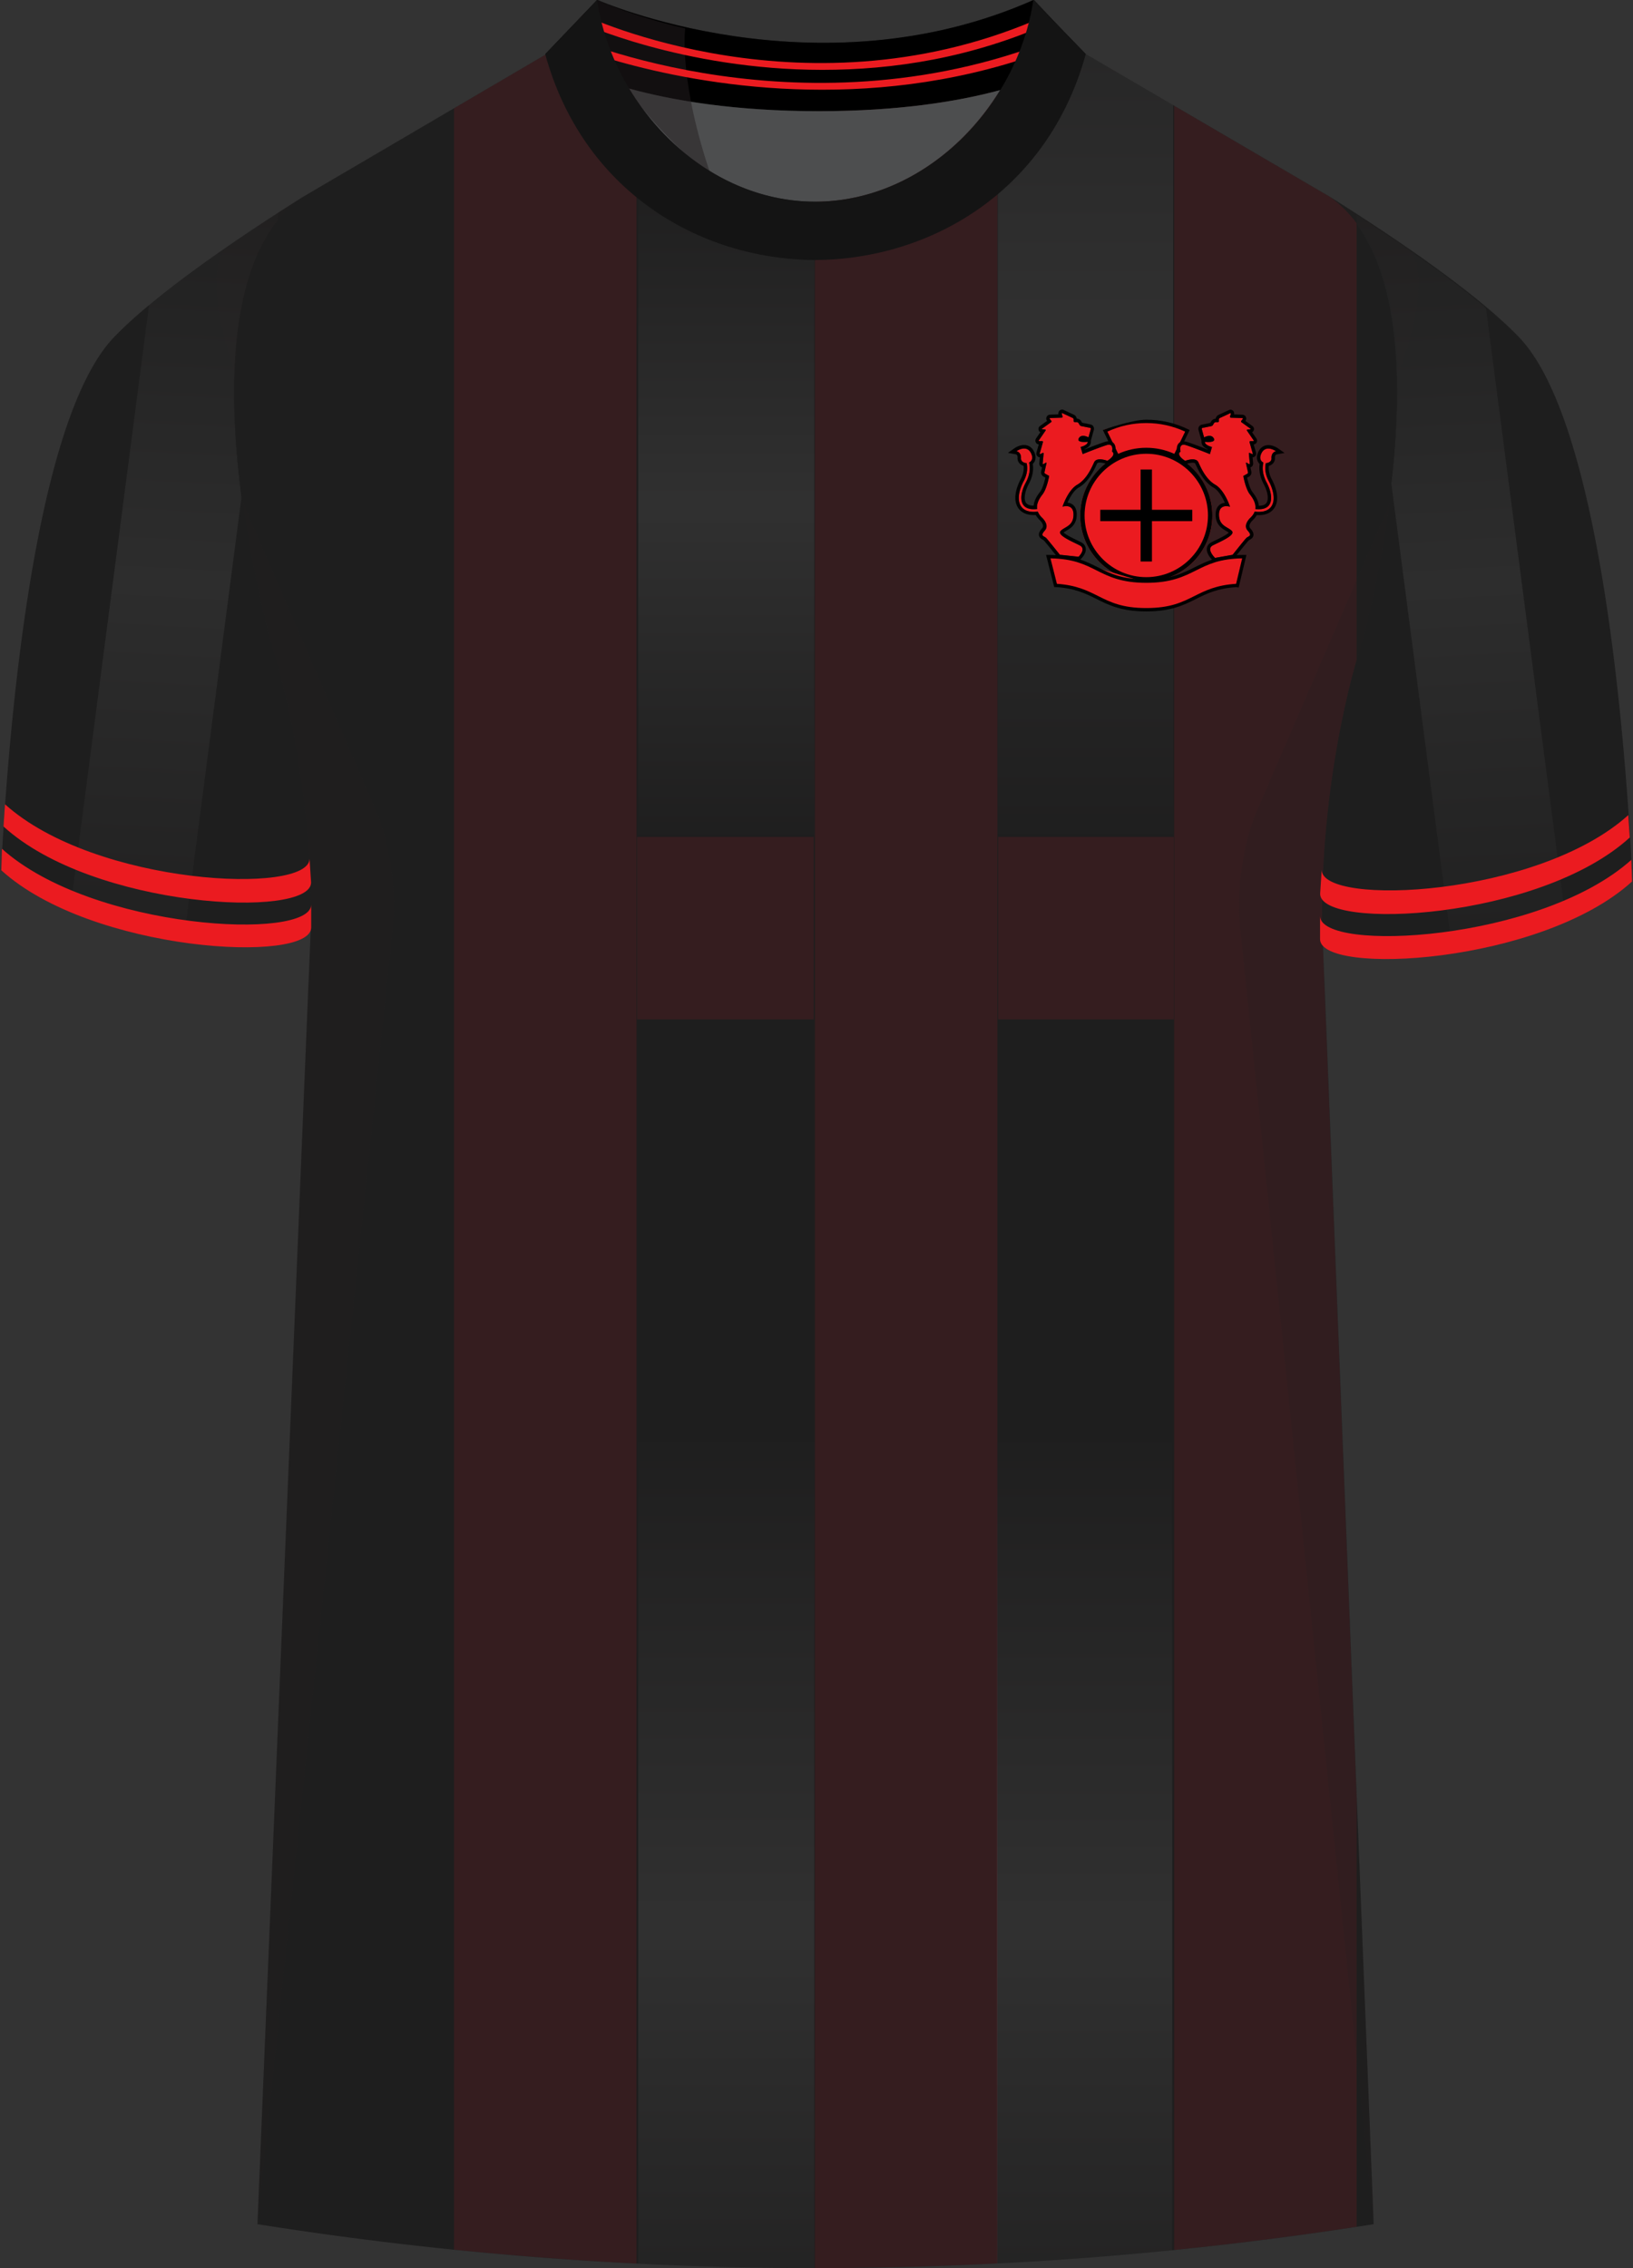<svg xmlns="http://www.w3.org/2000/svg" xmlns:xlink="http://www.w3.org/1999/xlink" viewBox="0 0 360 500"><rect x="0" y="0" width="360" height="500" fill="#333333" stroke="none"/><defs><linearGradient id="linear-gradient" x1="160.1" x2="160.1" y1="39.44" y2="184.03" gradientUnits="userSpaceOnUse"><stop offset="0" stop-color="#231f20"/><stop offset=".5" stop-color="#fff"/><stop offset="1" stop-color="#231f20"/></linearGradient><linearGradient xlink:href="#linear-gradient" id="linear-gradient-2" y1="317.89" y2="530.93"/><linearGradient xlink:href="#linear-gradient" id="linear-gradient-3" x1="239.29" x2="239.29" y1="-40.57" y2="183.91"/><linearGradient xlink:href="#linear-gradient" id="linear-gradient-4" x1="239.1" x2="239.1" y1="317.96" y2="531"/><linearGradient xlink:href="#linear-gradient" id="linear-gradient-5" x1="2732.75" x2="2732.75" y1="223.12" y2="35.83" gradientTransform="matrix(-1.698 .091 -.091 1.016 4976.53 -251.81)"/><linearGradient xlink:href="#linear-gradient" id="linear-gradient-6" x1="2894.43" x2="2894.43" y1="208.56" y2="21.27" gradientTransform="matrix(1.698 .091 .091 1.016 -4889.52 -251.81)"/><clipPath id="clippath-2"><path id="Body" d="m238.77 11.56 54.38 31.8c29.13 20.49 6.91 98.94 6.91 98.94s-8.95 26.4-8.59 61.93l11.35 286.08a786.54 786.54 0 0 1-246.07 0l11.77-286.08c.37-35.53-8.59-61.93-8.59-61.93s-22.22-78.45 6.91-98.94l54.21-31.8h117.71Z" class="cls-1"/></clipPath><clipPath id="clippath-4"><path d="M68.31 204.29c-.09 8.13-48.73 5.8-68.28-12.63 1.48-28.68 6.87-98.58 24.92-117.3 8.76-9.09 25-20.42 41.69-30.94-29.13 20.49-6.91 98.94-6.91 98.94s8.95 26.4 8.59 61.93Zm222.96 0c.08 8.13 48.73 5.8 68.28-12.63-1.47-28.68-6.87-98.58-24.92-117.3-8.76-9.09-24.99-20.42-41.68-30.94 29.13 20.49 6.91 98.94 6.91 98.94s-8.95 26.4-8.59 61.93Z" class="cls-1"/></clipPath><style>.cls-1{fill:none}.cls-1,.cls-10,.cls-11,.cls-12,.cls-13,.cls-14,.cls-15,.cls-16,.cls-2,.cls-3,.cls-4,.cls-5,.cls-6,.cls-7,.cls-8,.cls-9{stroke-width:0}.cls-17{opacity:.07}.cls-18{opacity:.12}.cls-19{clip-path:url(#clippath-4)}.cls-20{clip-path:url(#clippath-2)}.cls-2{fill:url(#linear-gradient)}.cls-2,.cls-5,.cls-6,.cls-7{opacity:.08}.cls-3,.cls-4{opacity:.5}.cls-14,.cls-3{fill:#241f20}.cls-4{fill:#251f20}.cls-5{fill:url(#linear-gradient-4)}.cls-6{fill:url(#linear-gradient-3)}.cls-7{fill:url(#linear-gradient-2)}.cls-8{fill:url(#linear-gradient-5)}.cls-9{fill:url(#linear-gradient-6)}.cls-21{isolation:isolate}.cls-22{mix-blend-mode:multiply;opacity:.2}.cls-11{fill:#4d4e4f}.cls-12{fill:#141414}.cls-13{fill:#1e1e1e}.cls-15{fill:#e81827}.cls-16{fill:#eb1b20}</style></defs><g class="cls-21"><g id="Laag_1" data-name="Laag 1"><g><path id="Jersey_Color" d="M293.15 43.36c16.69 10.52 32.92 21.85 41.69 30.94 18.05 18.72 23.45 88.61 24.92 117.3-19.56 18.44-68.2 20.76-68.28 12.63l11.35 286.08a786.54 786.54 0 0 1-246.07 0l11.77-286.08c-.08 8.13-48.73 5.8-68.28-12.63 1.47-28.68 6.87-98.58 24.92-117.3 8.76-9.09 24.99-20.42 41.68-30.94l53.58-31.43L131.83 0s48.24 21.23 96.2 0l10.74 11.56 54.38 31.8Z" class="cls-13" data-name="Jersey Color"/><g class="cls-20"><g class="cls-18"><path d="M179.65-3.72h40.22v510.83h-40.22z" class="cls-15"/></g><g class="cls-18"><path d="M140.45 184.5h38.94v40.22h-38.94z" class="cls-15"/></g><g class="cls-18"><path d="M220.05 184.5h38.72v40.22h-38.72z" class="cls-15"/></g><g class="cls-18"><path d="M100.1-3.72h40.22v510.83H100.1z" class="cls-15"/></g><g class="cls-18"><path d="M258.85-3.72h40.22v510.83h-40.22z" class="cls-15"/></g><path d="M140.7 39.44h38.81v144.59H140.7z" class="cls-2"/><path d="M140.7 317.89h38.81v213.04H140.7z" class="cls-7"/><path d="M219.96-40.57h38.66v224.48h-38.66z" class="cls-6"/><path d="M219.77 317.96h38.66V531h-38.66z" class="cls-5"/></g><g id="Shading" class="cls-22"><path d="M67.92 217.65c3.28-42.1-8-75.36-8-75.36s-3.92-13.84-6.31-31.41l29.42 68.13c2.77 6.4 4.43 17.31 3.71 24.25L56.76 490.3l11.17-272.66ZM292.08 217.65c-3.28-42.1 8-75.36 8-75.36s3.92-13.84 6.31-31.41l-29.42 68.13c-2.77 6.4-4.43 17.31-3.71 24.25l29.57 287.04-10.75-272.66Z" class="cls-14"/><path d="M50.67 53.98c5.17-3.55 10.65-7.13 16.17-10.62-10.67 7.5-14.45 22.78-14.95 39.13 0 0-8.61-23.09-1.22-28.52ZM309.86 54.34a537.69 537.69 0 0 0-16.71-10.98c10.67 7.5 14.61 22.78 15.12 39.13 0 0 8.98-22.73 1.59-28.16ZM157.69 35.6C145.83 23.76 134.81 14.33 131.83 0c0 0 7.46 3.28 19.43 5.98 0 0-.96 9.27 6.43 29.62Z" class="cls-3"/></g><g id="Logo"><g><path d="M267.26 113.64c0-8.04-6.52-14.56-14.56-14.56s-14.56 6.52-14.56 14.56 6.52 14.56 14.56 14.56 14.56-6.52 14.56-14.56Z" class="cls-16"/><path d="M252.7 100.03c7.5 0 13.6 6.1 13.6 13.6s-6.1 13.6-13.6 13.6-13.6-6.1-13.6-13.6 6.1-13.6 13.6-13.6m0-.96c-8.04 0-14.56 6.52-14.56 14.56s6.52 14.56 14.56 14.56 14.56-6.52 14.56-14.56-6.52-14.56-14.56-14.56Z" class="cls-10"/></g><path d="m231.08 122.98 1.71 6.18s4.41.06 8.19 2.16 8.5 3.56 12.97 3.19 12-3.65 13.31-4.44 5.41-1.02 5.41-1.02l1.48-6.32s-7.4.46-10.24 2.56-8.02 2.62-8.02 2.62l-3.98.28-10.92-3.24s-5.24-2.17-5.27-2.22-4.63.25-4.63.25Z" class="cls-16"/><path d="M252.7 134.78c-5.49 0-8.28-1.39-10.97-2.74-2.45-1.22-4.77-2.38-9.05-2.62h-.27l-1.8-7.09h.48c5.49 0 8.27 1.39 10.97 2.74 2.74 1.37 5.32 2.66 10.64 2.66s7.9-1.29 10.64-2.66c2.69-1.35 5.48-2.74 10.97-2.74h.47l-1.72 7.2-.43-.1c-4.23.25-6.53 1.39-8.96 2.61-2.69 1.34-5.48 2.74-10.97 2.74ZM233 128.7c4.26.28 6.7 1.5 9.06 2.68 2.74 1.37 5.32 2.66 10.64 2.66s7.9-1.29 10.64-2.66c2.38-1.19 4.84-2.41 9.16-2.68l1.34-5.61c-5 .07-7.51 1.33-10.16 2.65-2.69 1.34-5.48 2.74-10.97 2.74s-8.28-1.39-10.97-2.74c-2.65-1.32-5.16-2.58-10.16-2.65l1.42 5.62Z" class="cls-10"/><path d="m243.41 94.7 2.79 5.91s5.05-2.89 13-.22l2.44-5.35s-4.32-2.73-8.93-2.16-9.29 1.82-9.29 1.82Z" class="cls-16"/><path d="m259.24 101.04-.34-.16c-1.94-.95-4.03-1.43-6.2-1.43s-4.26.48-6.2 1.43l-.34.16-3.03-6.24s6.33-2.28 9.57-2.28 6.34.71 9.23 2.12l.33.16-3.03 6.24Zm-15.11-5.89 2.38 4.9c1.95-.89 4.03-1.34 6.19-1.34s4.24.45 6.19 1.34l2.38-4.9c-2.69-1.25-5.57-1.89-8.57-1.89s-5.88.63-8.57 1.89Z" class="cls-10"/><g><g><path d="M245.14 99.53s.54-1.97-1.22-1.4c-1.77.57-5.24 1.97-5.24 1.97l-.46-1.57s1.57-.34 1.57-1.14c0 0-2.56.31-1.97-.77.6-1.08 2.14-.2 2.14-.2l.51-1.83a.22.22 0 0 0-.16-.27l-1.95-.39a.554.554 0 0 1-.34-.24l-.27-.44a.445.445 0 0 0-.35-.19h-.48c-.13 0-.23-.1-.23-.23v-.37c0-.13-.09-.27-.21-.32l-2.27-1.06c-.11-.05-.18 0-.15.12l.17.64c.03.12-.04.22-.17.23l-2.54.1c-.12 0-.16.09-.09.19l.32.41c.08.1.06.24-.05.31l-1.97 1.42c-.1.07-.08.14.04.15l.63.05c.13.01.17.1.1.21l-1.48 2.16c-.07.1-.03.19.1.19h.63c.12 0 .2.1.16.22l-.7 2.47c-.03.12.03.18.15.13l.52-.22c.12-.05.2.01.19.14l-.21 2.2c-.01.13.07.18.18.12l.51-.29c.11-.06.18-.01.15.11l-.44 1.98c-.03.12.04.27.15.33l.88.49s-.48 2.79-1.45 4.05c-.65.84-1.39 1.98-1.2 3.24-1.42.16-2.45-.12-2.99-.82-.8-1.03-.6-2.96.51-5.05.96-1.81.96-3.32.71-4.38.47-.22.89-.77.58-1.68-.89-2.57-3.36-.83-3.36-.83s1.07.2.99 1.57c-.04.64.6 1.05 1.24 1.06.22.96.23 2.33-.66 4-.96 1.8-1.58 4.23-.46 5.67.42.54 1.22 1.08 2.71 1.08.27 0 .56-.02.88-.06.16.44.45.88.91 1.33 0 0 1.77 1.57.63 2.85-1.14 1.28-.14 1.17.34 1.68.48.51 2.98 3.66 2.98 3.66l4.12.44s1.8-1.71.26-2.51c-1.54-.8-5.04-2.22-4.22-3.16.83-.94 2.85-1.05 2.85-3.62s-2.42-1.74-2.42-1.74 1.17-3.65 3.25-4.85c2.08-1.2 3.16-3.73 3.73-4.96.57-1.22 2.91-.31 2.91-.31s2.11-1.28 1.03-2.05Z" class="cls-16"/><path d="M234.13 91.06s.05 0 .08.02l2.27 1.06c.11.05.21.2.21.32v.37c0 .13.1.23.23.23h.48c.13 0 .28.09.35.19l.27.44c.07.11.22.21.34.24l1.95.39c.12.02.2.14.16.27l-.51 1.83s-.59-.34-1.18-.34c-.36 0-.73.13-.95.54-.38.69.51.81 1.21.81.41 0 .75-.04.75-.04 0 .8-1.57 1.14-1.57 1.14l.46 1.57s3.48-1.4 5.24-1.97c.22-.07.41-.1.57-.1 1.07 0 .66 1.5.66 1.5 1.08.77-1.03 2.05-1.03 2.05s-.84-.33-1.63-.33c-.53 0-1.05.15-1.28.64-.57 1.23-1.65 3.76-3.73 4.96-2.08 1.2-3.25 4.85-3.25 4.85s.37-.13.83-.13c.7 0 1.6.31 1.6 1.87 0 2.57-2.02 2.68-2.85 3.62-.83.94 2.68 2.36 4.22 3.16 1.54.8-.26 2.51-.26 2.51l-4.12-.44s-2.5-3.15-2.98-3.66c-.48-.51-1.48-.4-.34-1.68 1.14-1.28-.63-2.85-.63-2.85-.46-.45-.75-.9-.91-1.33-.32.04-.61.06-.88.06-1.49 0-2.29-.54-2.71-1.08-1.12-1.44-.5-3.87.46-5.67.89-1.66.88-3.04.66-4-.64 0-1.28-.41-1.24-1.06.08-1.37-.99-1.57-.99-1.57s.82-.58 1.68-.58c.64 0 1.3.31 1.68 1.4.31.91-.11 1.46-.58 1.68.25 1.07.25 2.58-.71 4.38-1.12 2.09-1.31 4.03-.51 5.05.45.57 1.21.86 2.25.86.23 0 .48-.01.74-.04-.19-1.25.55-2.4 1.2-3.24.97-1.25 1.45-4.05 1.45-4.05l-.88-.49a.316.316 0 0 1-.15-.33l.44-1.98c.02-.09 0-.14-.07-.14-.02 0-.05 0-.08.03l-.51.29s-.06.03-.09.03c-.06 0-.1-.05-.09-.14l.21-2.2c0-.1-.04-.15-.11-.15-.02 0-.05 0-.08.02l-.52.22s-.05.02-.07.02c-.07 0-.1-.06-.07-.15l.7-2.47c.03-.12-.04-.22-.16-.22h-.63c-.13 0-.17-.08-.1-.19l1.48-2.16c.07-.1.03-.2-.1-.21l-.63-.05c-.12-.01-.14-.08-.04-.15l1.97-1.42c.1-.07.12-.21.05-.31l-.32-.41c-.08-.1-.04-.18.09-.19l2.54-.1c.13 0 .2-.11.17-.23l-.17-.64c-.02-.09 0-.14.07-.14m0-.75c-.26 0-.5.12-.65.32-.15.2-.21.46-.15.72l-1.84.07c-.34.01-.63.19-.77.49-.13.29-.1.61.1.88l-1.52 1.1c-.37.26-.42.64-.35.9.05.18.17.37.39.49l-.93 1.36c-.19.28-.22.62-.07.9.13.25.37.41.65.44l-.5 1.75c-.08.28-.03.56.13.77.15.19.37.31.61.32l-.12 1.28c-.02.26.05.51.22.69.11.12.24.2.39.24l-.2.89c-.1.44.12.93.52 1.15l.41.22c-.21.93-.63 2.46-1.21 3.2-.61.79-1.28 1.81-1.38 2.99-.79 0-1.34-.2-1.64-.57-.6-.77-.36-2.47.58-4.24.95-1.78 1.03-3.31.87-4.4.52-.48.8-1.27.46-2.26-.58-1.66-1.74-1.9-2.38-1.9-1.07 0-2.01.64-2.11.71l-1.45 1.02 1.74.32c.15.04.42.2.38.79-.03.45.13.88.44 1.21.23.25.55.44.9.54.11.95-.12 1.96-.67 3-.52.97-2.08 4.31-.39 6.48.49.62 1.45 1.37 3.3 1.37.14 0 .28 0 .43-.01.21.37.49.73.84 1.08h.01l.01.03c.05.04 1.19 1.09.56 1.8-.4.45-.8.99-.7 1.58.09.54.53.79.8.94.1.06.21.12.26.17.38.4 2.25 2.74 2.94 3.61l.19.24.31.03 4.12.44.34.04.25-.24c.21-.2 1.26-1.26 1.09-2.39-.06-.39-.28-.94-1.01-1.32-.26-.14-.58-.29-.93-.46-.77-.37-2.47-1.19-2.93-1.69.17-.14.4-.27.64-.42.9-.53 2.25-1.33 2.25-3.56 0-1.52-.75-2.47-2.04-2.6.52-1.16 1.4-2.72 2.49-3.34 2.17-1.25 3.32-3.75 3.94-5.08l.1-.21c.06-.14.27-.21.6-.21.64 0 1.35.27 1.36.28l.34.13.31-.19c.39-.24 1.66-1.09 1.69-2.12.01-.3-.08-.57-.25-.81.05-.41.04-1.01-.31-1.46-.26-.35-.68-.54-1.16-.54-.24 0-.5.05-.8.14-1.28.41-3.4 1.23-4.53 1.68l-.02-.08c.63-.26 1.4-.76 1.4-1.63v-.26l.14-.51.51-1.83c.07-.26.03-.53-.1-.76a.95.95 0 0 0-.63-.44l-1.85-.38-.22-.36c-.2-.32-.58-.54-.96-.55-.05-.36-.3-.7-.63-.85l-2.26-1.06a.924.924 0 0 0-.39-.09Z" class="cls-10"/></g><g><path d="M260.26 99.53s-.54-1.97 1.22-1.4c1.77.57 5.24 1.97 5.24 1.97l.46-1.57s-1.57-.34-1.57-1.14c0 0 2.56.31 1.97-.77-.6-1.08-2.14-.2-2.14-.2l-.51-1.83a.22.22 0 0 1 .16-.27l1.95-.39c.12-.02.28-.13.34-.24l.27-.44c.07-.11.22-.19.35-.19h.48c.13 0 .23-.1.23-.23v-.37c0-.13.09-.27.21-.32l2.27-1.06c.11-.05.18 0 .15.12l-.17.64c-.03.12.04.22.17.23l2.54.1c.13 0 .17.09.09.19l-.32.41c-.08.1-.06.24.04.31l1.97 1.42c.1.07.08.14-.04.15l-.63.05c-.13.01-.17.1-.1.21l1.48 2.16c.07.1.03.19-.1.19h-.63c-.13 0-.2.1-.17.22l.7 2.47c.03.12-.03.18-.15.13l-.52-.22c-.12-.05-.2.01-.19.14l.21 2.2c.01.13-.07.18-.18.12l-.52-.29c-.11-.06-.18-.01-.15.11l.44 1.98c.03.12-.04.27-.15.33l-.88.49s.48 2.79 1.45 4.05c.65.84 1.39 1.98 1.2 3.24 1.42.16 2.45-.12 2.99-.82.8-1.03.6-2.96-.51-5.05-.96-1.81-.96-3.32-.71-4.38-.47-.22-.89-.77-.58-1.68.89-2.57 3.36-.83 3.36-.83s-1.07.2-.99 1.57c.04.64-.6 1.05-1.24 1.06-.22.96-.23 2.33.66 4 .96 1.8 1.58 4.23.46 5.67-.42.54-1.22 1.08-2.71 1.08-.27 0-.56-.02-.88-.06-.16.44-.45.88-.91 1.33 0 0-1.77 1.57-.63 2.85 1.14 1.28.14 1.17-.34 1.68-.48.51-2.98 3.66-2.98 3.66l-3.87.69s-2.04-1.96-.5-2.76c1.54-.8 5.04-2.22 4.22-3.16-.83-.94-2.85-1.05-2.85-3.62s2.42-1.74 2.42-1.74-1.17-3.65-3.25-4.85c-2.08-1.2-3.16-3.73-3.73-4.96-.57-1.22-2.91-.31-2.91-.31s-2.11-1.28-1.02-2.05Z" class="cls-16"/><path d="M271.27 91.06c.06 0 .09.05.07.14l-.17.64c-.03.12.04.22.17.23l2.54.1c.13 0 .17.09.09.19l-.32.41c-.08.1-.06.24.04.31l1.97 1.42c.1.07.08.14-.04.15l-.63.05c-.13.01-.17.1-.1.21l1.48 2.16c.07.1.03.19-.1.19h-.63c-.13 0-.2.1-.17.22l.7 2.47c.03.09 0 .15-.07.15-.02 0-.05 0-.07-.02l-.52-.22s-.05-.02-.08-.02c-.08 0-.12.06-.11.15l.21 2.2c0 .09-.03.14-.09.14-.02 0-.05 0-.08-.03l-.52-.29s-.06-.03-.08-.03c-.06 0-.08.05-.07.14l.44 1.98c.03.12-.04.27-.15.33l-.88.49s.48 2.79 1.45 4.05c.65.84 1.39 1.98 1.2 3.24.26.03.51.04.74.04 1.04 0 1.8-.29 2.25-.86.8-1.03.6-2.96-.51-5.05-.96-1.81-.96-3.32-.71-4.38-.47-.22-.89-.77-.58-1.68.38-1.09 1.04-1.4 1.68-1.4.86 0 1.68.58 1.68.58s-1.07.2-.99 1.57c.04.64-.6 1.05-1.24 1.06-.22.96-.23 2.33.66 4 .96 1.8 1.58 4.23.46 5.67-.42.54-1.22 1.08-2.71 1.08-.27 0-.56-.02-.88-.06-.16.44-.45.88-.91 1.33 0 0-1.77 1.57-.63 2.85 1.14 1.28.14 1.17-.34 1.68-.48.51-2.98 3.66-2.98 3.66l-3.87.69s-2.04-1.96-.5-2.76c1.54-.8 5.04-2.22 4.22-3.16-.83-.94-2.85-1.05-2.85-3.62 0-1.56.9-1.87 1.6-1.87.45 0 .83.13.83.13s-1.17-3.65-3.25-4.85c-2.08-1.2-3.16-3.73-3.73-4.96-.23-.49-.74-.64-1.28-.64-.79 0-1.63.33-1.63.33s-2.11-1.28-1.02-2.05c0 0-.41-1.5.66-1.5.16 0 .34.03.57.1 1.77.57 5.24 1.97 5.24 1.97l.46-1.57s-1.57-.34-1.57-1.14c0 0 .35.04.75.04.7 0 1.59-.13 1.21-.81-.23-.41-.59-.54-.95-.54-.59 0-1.18.34-1.18.34l-.51-1.83a.22.22 0 0 1 .16-.27l1.95-.39c.12-.02.28-.13.34-.24l.27-.44c.07-.11.22-.19.35-.19h.48c.13 0 .23-.1.23-.23v-.37c0-.13.09-.27.21-.32l2.27-1.06s.06-.02.08-.02m0-.75a.89.89 0 0 0-.39.09l-2.27 1.06c-.33.16-.57.49-.63.85-.38 0-.76.23-.96.55l-.22.36-1.86.38a.95.95 0 0 0-.63.44c-.14.23-.18.5-.1.76l.51 1.83.14.51v.25c0 .87.76 1.37 1.39 1.63l-.02.08c-1.13-.45-3.25-1.27-4.53-1.68a2.69 2.69 0 0 0-.79-.14c-.48 0-.89.19-1.16.54-.34.45-.35 1.05-.31 1.46-.17.24-.26.52-.25.81.04 1.04 1.3 1.89 1.69 2.12l.32.19.34-.13s.72-.28 1.36-.28c.33 0 .54.07.6.21l.09.2c.62 1.34 1.77 3.84 3.94 5.09 1.09.63 1.97 2.18 2.49 3.34-1.28.13-2.04 1.08-2.04 2.6 0 2.23 1.36 3.03 2.25 3.56.24.14.47.28.64.42-.46.49-2.16 1.32-2.93 1.69-.35.17-.67.32-.93.46-.69.36-.9.89-.96 1.27-.18 1.21 1.04 2.45 1.29 2.69l.27.26.37-.07 3.87-.69.28-.05.18-.22c.69-.87 2.56-3.21 2.94-3.61.05-.05.16-.11.26-.17.26-.15.71-.4.8-.94.1-.59-.3-1.13-.7-1.58-.63-.71.52-1.75.57-1.8h.01l.01-.03c.35-.34.63-.7.84-1.08.15 0 .29.01.43.01 1.85 0 2.82-.74 3.3-1.37 1.69-2.17.13-5.51-.39-6.48-.55-1.03-.78-2.04-.67-3 .35-.1.66-.29.9-.54.31-.33.47-.76.44-1.21-.04-.7.36-.79.38-.79l1.74-.32-1.45-1.02c-.1-.07-1.04-.71-2.11-.71-.64 0-1.81.25-2.38 1.9-.34.99-.06 1.78.46 2.26-.16 1.09-.07 2.62.87 4.4.95 1.77 1.18 3.48.58 4.24-.29.38-.85.57-1.64.57-.1-1.18-.76-2.2-1.38-2.99-.57-.74-1-2.27-1.2-3.2l.41-.22c.4-.22.62-.71.51-1.16l-.2-.89c.15-.04.29-.12.39-.24a.89.89 0 0 0 .22-.69l-.12-1.28c.24-.01.46-.13.61-.32.16-.21.21-.49.13-.77l-.5-1.75c.28-.04.52-.2.65-.44.15-.28.12-.62-.07-.9l-.93-1.36c.21-.12.34-.31.39-.49.07-.26.02-.64-.35-.9l-1.52-1.1c.2-.27.24-.6.1-.88a.86.86 0 0 0-.77-.49l-1.83-.07c.06-.26 0-.52-.15-.72a.824.824 0 0 0-.65-.32Z" class="cls-10"/></g></g><g><path d="M251.45 103.5h2.5v20.28h-2.5z" class="cls-10"/><path d="M262.84 112.38v2.5h-20.28v-2.5z" class="cls-10"/></g></g><g id="Sleeve_Pattern-2" data-name="Sleeve Pattern"><g class="cls-19"><g class="cls-17"><path d="m321.84 222.54 25.47-3.32-12.82-98.31-11.35-87.05-25.47 3.32 24.17 185.36z" class="cls-8"/></g><g class="cls-17"><path d="m38.51 222.54-25.47-3.32 12.82-98.31 11.35-87.05 25.47 3.32-24.17 185.36z" class="cls-9"/></g></g></g><path d="M.78 182.2c19.81 18.09 67.72 20.42 67.8 12.35l-.34-5.24c-.08 8.04-47.22 5.93-67.14-12.01l-.33 4.9Z" class="cls-16"/><path d="M.28 191.84c19.89 18.09 68.23 20.72 68.32 12.65v-5.06c-.08 8.04-48.17 5.62-68.17-12.32l-.15 4.74ZM359.29 184.62c-19.94 18.21-68.17 20.55-68.26 12.43l.34-5.27c.08 8.1 47.54 5.97 67.59-12.09l.33 4.93Z" class="cls-16"/><path d="M359.79 194.32c-20.02 18.21-68.69 20.86-68.78 12.73v-5.1c.08 8.1 48.5 5.65 68.63-12.41l.15 4.77Z" class="cls-16"/><g id="Collar"><g><path d="M227.81 0c-47.95 21.23-96.19 0-96.19 0l-11.4 11.93s17.44 12.57 60.3 12.58c41.56-.02 57.88-11.83 58.84-12.58L227.81 0Z" class="cls-10"/><path d="M179.69 44.46c-17.16 0-32.32-10.49-40.98-24.93 9.66 2.65 23.39 4.98 41.81 4.98 17.62 0 30.67-2.14 39.93-4.64-8.69 14.27-23.74 24.59-40.77 24.59Z" class="cls-11"/><path d="M156.9 39.17C141.19 25.73 131.38 12.86 131.62 0c0 0 7.46 3.45 19.43 6.27 0 0-1.54 11.54 5.85 32.9Z" class="cls-4"/><path d="M181.27 15.4c-30.85 0-53.63-10.52-53.97-10.68l1.26-1.44c.5.24 49.78 23.65 101.96.18l1.4 1.39c-17.79 8-35.12 10.55-50.65 10.55Z" class="cls-16"/><path d="M181.23 19.78c-33.17 0-57.59-10.47-57.95-10.63l1.44-1.39c.54.24 53.47 23.52 109.7.02l1.43 1.39c-19.13 7.99-37.91 10.61-54.62 10.61Z" class="cls-16"/></g><path d="M227.81 0c-3.51 23.5-23.86 44.46-48.13 44.46S135.13 23.5 131.62 0l-11.43 11.93c8.29 30.12 33.85 45.24 59.49 45.39 25.64-.14 51.38-15.27 59.68-45.39L227.81 0Z" class="cls-12"/></g></g></g></g></svg>